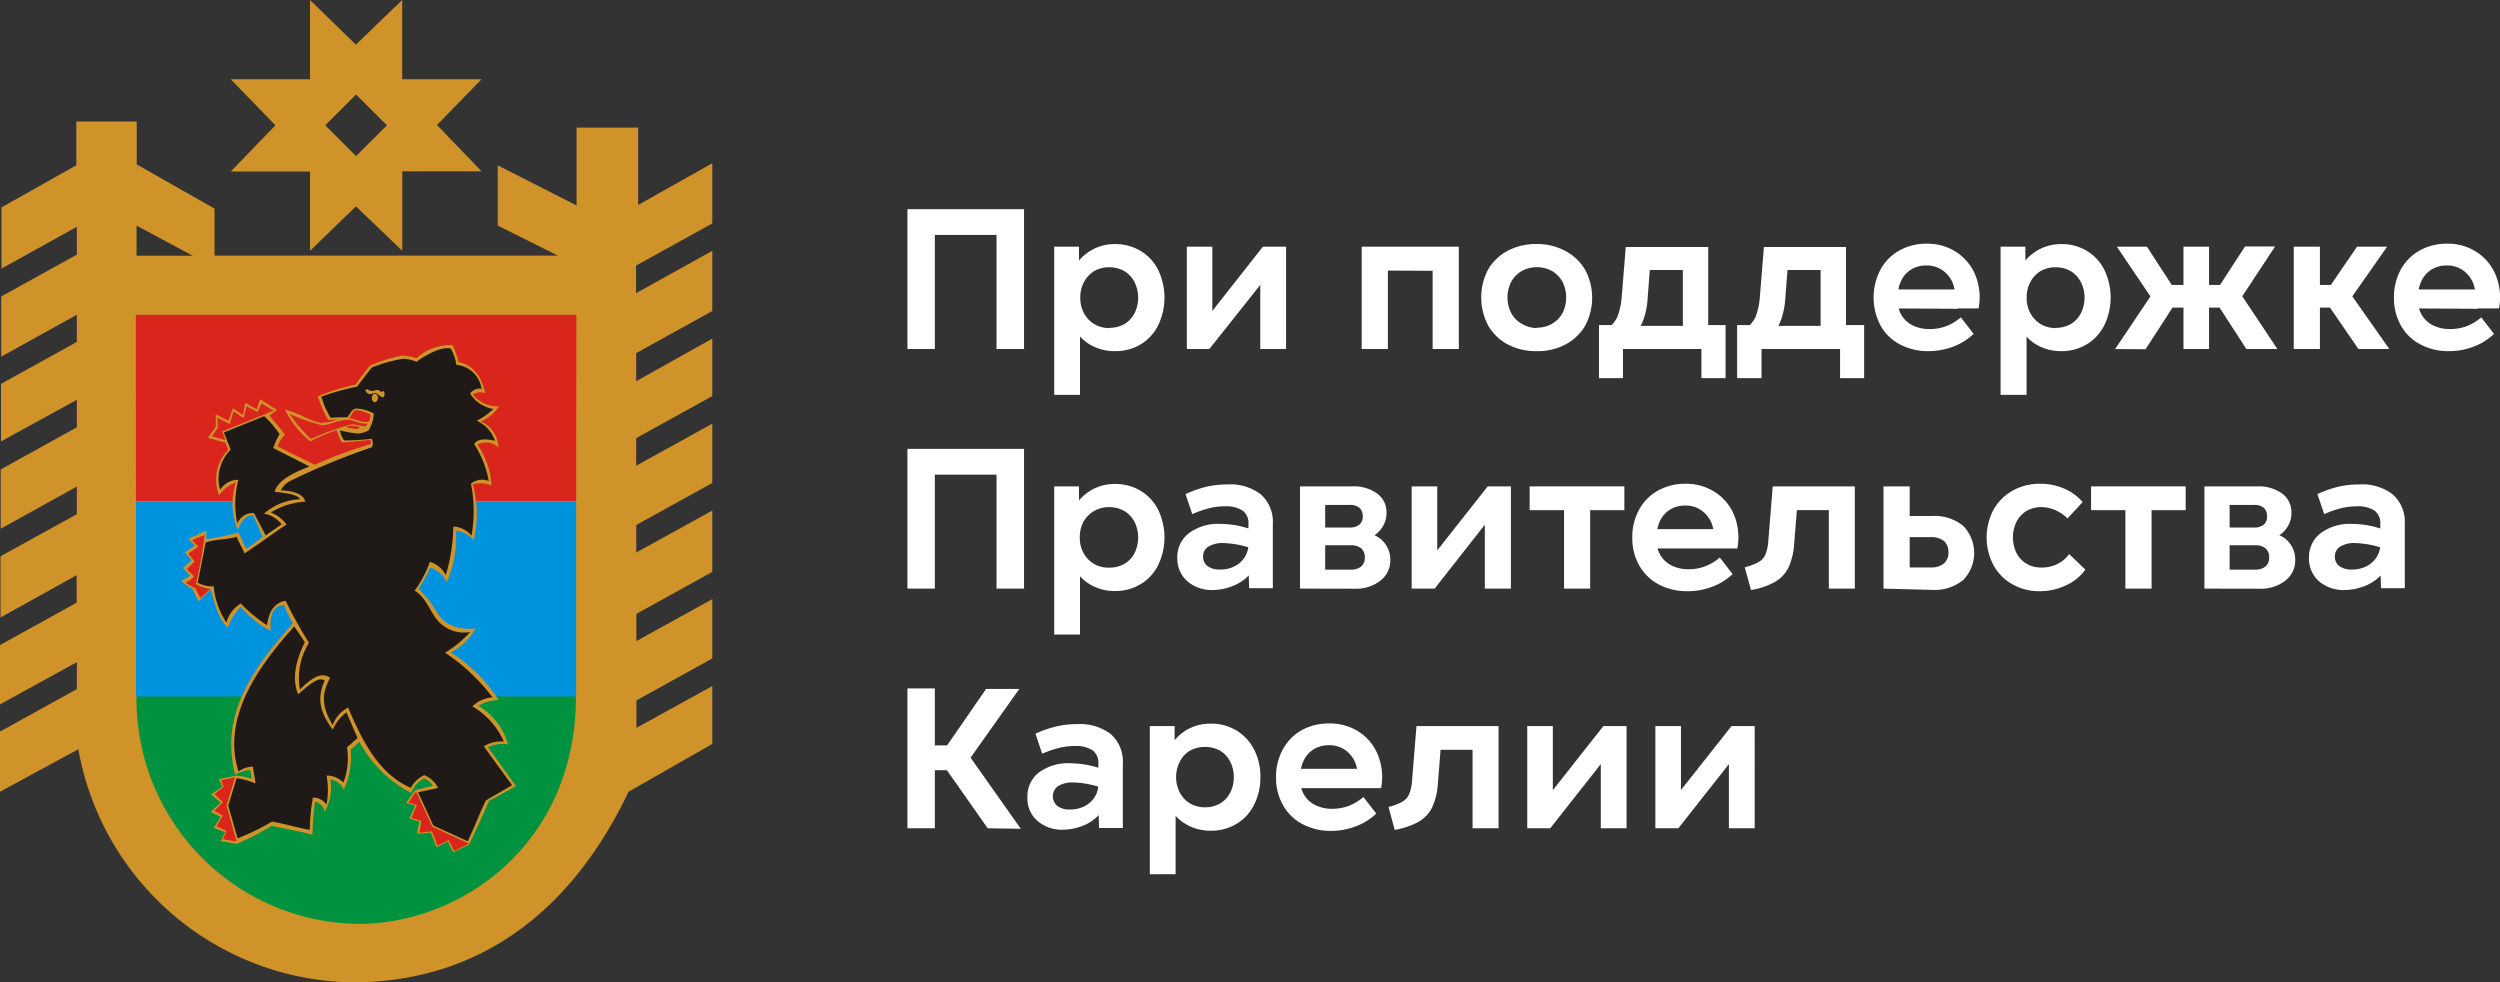 <?xml version="1.0" encoding="UTF-8"?> <svg xmlns="http://www.w3.org/2000/svg" viewBox="0 0 249.19 97.92"><rect x="0" y="0" width="249.19" height="97.92" fill="#333333" stroke="none"/><defs><style>.cls-1{fill:#cf9329;}.cls-1,.cls-2,.cls-3,.cls-4,.cls-5{fill-rule:evenodd;}.cls-2{fill:#00923f;}.cls-3{fill:#0093dd;}.cls-4{fill:#da251d;}.cls-5{fill:#1f1a17;}.cls-6{fill:#fff;}</style></defs><g id="Layer_2" data-name="Layer 2"><g id="Layer_1-2" data-name="Layer 1"><g id="layer1"><g id="g11"><path id="_130156232" data-name=" 130156232" class="cls-1" d="M7.63,12.11h6v4.28l7.75,4.4v4.69l34.23,0-6-3v-6l7.86,4,0-7.76h6.14l0,7.71L71,16.27v6l-7.6,4.2v2.75L71,25v6l-7.59,4.2V38L71,33.75v5.73l-7.59,4.19v2.75L71,42.23v5.91l-7.58,4.19v2.74L71,50.89V57l-7.57,4.19V63.9L71,59.72v5.91l-7.56,4.18v2.74l7.56-4.17v5.77l-8.35,4.77c-5.41,11.36-14.27,18.85-27.22,19A28.15,28.15,0,0,1,7.81,74.68L0,78.92l0-6,7.66-4.23V66L0,70.21,0,64.3l7.64-4.23V57.33L.05,61.55l0-6.1,7.61-4.2V48.5L.07,52.7l0-5.91,7.59-4.2V39.85L.1,44l0-5.74,7.56-4.18V31.37L.12,35.55l0-6,7.54-4.17V22.61L.15,26.77l0-6.1,7.46-4.2V12.11ZM30.9,0l4.57,4.45L40.09,0V7.9H48l-4.44,4.56L48,17.08h-7.9V25l-4.62-4.43L30.9,25v-7.9H23l4.45-4.61L23,7.9h7.9V0Zm1.52,12.49,3.07-3.07,3.08,3.07-3.08,3.07Zm-18.81,10v3h5.59Z"></path><path id="_129678200" data-name=" 129678200" class="cls-2" d="M57.4,69.32v.2c0,14.4-11.24,22.62-21.79,22.57a22.4,22.4,0,0,1-22-22.77Z"></path><path id="_129677872" data-name=" 129677872" class="cls-3" d="M57.43,50l0,19.42H13.56V50Z"></path><polygon id="_129680408" data-name=" 129680408" class="cls-4" points="13.54 31.38 57.45 31.38 57.43 49.96 13.55 49.96 13.54 31.38"></polygon><g id="g17"><path id="_129674264" data-name=" 129674264" class="cls-1" d="M31.65,39.44a14,14,0,0,0,1.06,2.42c.61,0,.31,0,.92-.06a4.63,4.63,0,0,1-1.7.35c-1.26-.28-2.12-1-3.52-1.3A9.69,9.69,0,0,0,30.93,44a19.11,19.11,0,0,1,2.62-1.13,8.33,8.33,0,0,0,.51,1.22c.71,0,1.79-.15,2.9-.23v.41a42.07,42.07,0,0,0-5.59,2.06c-1.25-.64-2.47-1.2-3.71-1.84a3.8,3.8,0,0,1,.74-1.17c-.51-.71-1-1.19-1.53-1.9l.74-.56-1.68-1.06c-.12.33-.23.65-.34,1l-1.13-.64c-.09.4-.17.8-.25,1.2l-1-.67c-.15.42-.29.85-.43,1.27l-1.27-.67v1.23l-.78,1.13,1.73.46.29.71a4.32,4.32,0,0,0-.92,4.55,3.73,3.73,0,0,1,1.69-1.3,6.69,6.69,0,0,0,.19,4.76c.28-.77.7-1.45,1.53-1.48l.93,2.16a16.35,16.35,0,0,1-1.64,1.19l-.75-1.63a20.34,20.34,0,0,1-3.22.66c0-.28,0-.56,0-.84-.57.25-1.19.57-1.77.82.19.25.43.43.63.68-.33.19-.65.46-1,.66.22.29.45.5.67.8l-.84.75c.19.25.49.5.68.75-.17.29-.66.31-.84.6a6.81,6.81,0,0,0,1.08.75c.21.36.38.82.62,1.25l1.22-1.19c.54,2.21,1.1,3.27,1.71,3.81A5.1,5.1,0,0,1,24,60.5a9.91,9.91,0,0,0,3,2.39c-.17-1.48.21-2.49,1.3-2.6a13.09,13.09,0,0,0,.9,1.85c-4,4.47-7.31,9.06-5.76,15.07a4.1,4.1,0,0,1,1.49-.47,4.31,4.31,0,0,1,.13.9,4.88,4.88,0,0,0-1.52-.33l-1.72.36.33.73-1.1.79L22,80l-1,.93,1,.5-.69,1.09,1.12.43c-.14.3-.28.59-.43.89l1.59.27a24,24,0,0,0,3.48-1.79c1.3.26,2.66.51,4.08.89a25.53,25.53,0,0,1,.26-3.31,1.17,1.17,0,0,1,.93,1.06,4.9,4.9,0,0,0,.59-3.24,1.56,1.56,0,0,1,1.33,1,7.63,7.63,0,0,0,.69-4,10.7,10.7,0,0,0,.87-.79A12.34,12.34,0,0,0,41,79.05a2.53,2.53,0,0,1,1.27-1.46,1.91,1.91,0,0,1,.89.73l-1.77.43L40.49,80c.3.14.6.18.9.32-.19.43-.38.82-.58,1.25l1,.33c-.08.4-.17.8-.26,1.2.44,0,1-.07,1.39-.12.21.5.36,1,.58,1.48l1.12-.59c.15.35.38.73.53,1.08.55-.25,1-.51,1.59-.76q1-2.1,2-4.38,1.34-.69,2.67-1.47l-2.79-3.85a3.26,3.26,0,0,1,2-.29,6.62,6.62,0,0,0-2.94-3.85,4.12,4.12,0,0,1,2-.57,15.2,15.2,0,0,0-4.77-4.75,5.72,5.72,0,0,0,2.47-2.39,4.55,4.55,0,0,1-2.68-.45c-1.18-.64-1.18-1.72-3-3.51a14.21,14.21,0,0,0,1.17-2.09,2.64,2.64,0,0,1,1.63,1.44,10.85,10.85,0,0,0,.93-5.15,3.05,3.05,0,0,1,1.77.95,11.28,11.28,0,0,0-.09-5.56A2.85,2.85,0,0,1,49,48.4a8.2,8.2,0,0,0-1.41-4.09,1.79,1.79,0,0,1,2.09.3A2.94,2.94,0,0,0,47.93,42a3.79,3.79,0,0,0,1.8-1.5,3.2,3.2,0,0,1-2.59-1.15,1.18,1.18,0,0,1,1.23-.14c-.37-1.69-1.2-2.84-2.67-3.12a7.47,7.47,0,0,0-.59-1.7,5.19,5.19,0,0,0-3.62,1.32,4.4,4.4,0,0,0-1.41-.27,16.63,16.63,0,0,0-3.21,1c-.52.69-1.08,1.34-1.41,1.89a22.82,22.82,0,0,0-3.81,1.18Zm3.12,2.23c.58.09,1.5.55,2,.35a1.43,1.43,0,0,0,.15-.7,3.86,3.86,0,0,0-1.45-.45c-.32.09-.45.56-.68.8Zm-.31.89a2.23,2.23,0,0,1,.62-.14,7.82,7.82,0,0,1,.82.16c-.1.06-.22.19-.34.19a7.1,7.1,0,0,1-1.1-.21Z"></path><path id="_129686928" data-name=" 129686928" class="cls-5" d="M29.33,62.44,30.38,64c-.84,1.78-1.35,3.54-.66,5.2,1.61-1.4,2.11-1.68,2.65-1.37-.92,2-.28,3.43.8,4.9A4.35,4.35,0,0,1,34.53,71l1.11,2.56-1.06.93A6.74,6.74,0,0,1,34.23,78a2.39,2.39,0,0,0-1.68-.7,8,8,0,0,1,0,2.91,1.6,1.6,0,0,0-1.36-.71,18.7,18.7,0,0,0-.31,3.22c-1.25-.23-2.51-.6-3.76-.83a22.66,22.66,0,0,1-3.44,1.67l-.93-3.26.84-2.74a8,8,0,0,1,1.86.53c0-.53-.22-1.14-.22-1.67a2.48,2.48,0,0,0-1.46.48C22.25,72,25,67.22,29.33,62.44Zm-7-19.34,4-1.62a9.83,9.83,0,0,1,1.54,1.8,6.58,6.58,0,0,0-.63,1.38l3.61,1.84c-2.51.94-3.25,1.75-3.48,2.53,1.54.12,2.39.37,2.52.73a5.87,5.87,0,0,0-3.58,1.44,2.88,2.88,0,0,1,1.76,1.06l-1.59,1.11c-.38-.74-.77-1.48-1.16-2.22a1.61,1.61,0,0,0-1.66,1.05,9.49,9.49,0,0,1,.1-4.38,2.16,2.16,0,0,0-1.82,1,4.05,4.05,0,0,1,1.06-4c-.25-.56-.43-1.13-.68-1.69ZM32,39.55a23,23,0,0,1,3.58-1c.45-.6,1-1.31,1.49-1.92a15,15,0,0,1,3.1-.87,3.77,3.77,0,0,1,1.34.3C43,35,44.18,34.58,44.92,34.74a4.39,4.39,0,0,1,.57,1.63A2.79,2.79,0,0,1,48,38.75a1.1,1.1,0,0,0-1.13.49,3.32,3.32,0,0,0,2.3,1.52,6.18,6.18,0,0,1-1.66,1.17,3.35,3.35,0,0,1,1.82,2c-1-.22-1.74-.18-2.07.32a10.35,10.35,0,0,1,1.46,3.69,1.79,1.79,0,0,0-1.78.27A13.89,13.89,0,0,1,47,53.39a2.55,2.55,0,0,0-1.82-.91,17.37,17.37,0,0,1-.75,4.85A2.61,2.61,0,0,0,42.85,56a11.19,11.19,0,0,1-1.52,2.87c1.13.71,1.5,2,2.24,2.92A3.49,3.49,0,0,0,46.86,63a11.18,11.18,0,0,1-2.5,2.06,19.08,19.08,0,0,1,4.73,4.45,3.15,3.15,0,0,0-2,.9,7.65,7.65,0,0,1,3.13,3.5,3.4,3.4,0,0,0-2,.48c.94,1.27,1.88,2.6,2.82,3.87-.87.53-1.74,1-2.61,1.53-.65,1.32-1.16,2.73-1.81,4.06L43.2,82.29c-.51-1.06-1-2.24-1.54-3.3.66-.19,1.31-.27,2-.46a2.71,2.71,0,0,0-1.38-1.27,3,3,0,0,0-1.33,1.27c-3.12-1.34-4.79-4.54-6.25-8a3.17,3.17,0,0,0-1.54,1.75c-1.38-2.29-.86-3.52-.26-4.72-.6-.39-1.34-.52-3,1.17a6.59,6.59,0,0,1,.9-4.66,41.77,41.77,0,0,1-2.33-4.19c-1,.18-1.66.9-1.85,2.44A14.18,14.18,0,0,1,24,60.15a3.19,3.19,0,0,0-1.43,1.9,7.85,7.85,0,0,1-1.27-3.6,3.24,3.24,0,0,1-1.59-.37c.26-1.32.53-2.65.79-4,1-.37,2.35-.3,3.08-.58.23.53.56,1.13.79,1.66,1.41-.91,2.72-1.91,4.19-2.88A3.53,3.53,0,0,0,27,51.08,7.46,7.46,0,0,1,30.43,50c-.21-.75-1.09-1.07-2.44-1.12a2.17,2.17,0,0,1,1.06-1,67.69,67.69,0,0,1,8-3.29.86.86,0,0,0,0-.85,23.93,23.93,0,0,1-2.75.16,3.14,3.14,0,0,1-.43-1,12.07,12.07,0,0,0,1.86.32,3.41,3.41,0,0,0,1-.31,3.49,3.49,0,0,0,.53-1.7,4.33,4.33,0,0,0-1.72-.49c-.45,0-.68.59-.92.87-.53,0-1.13,0-1.66.06a8,8,0,0,1-.89-2Zm4.58-.76c-.08,0-.18.1-.14.18a.59.59,0,0,0,.48.32c.15,0,.38-.14.53-.11s.53.43.71.42.22-.36.12-.54-.17,0-.27,0-.19-.18-.34-.19-.37.1-.61.1-.32-.17-.48-.16Zm.78.46c.17,0,.31.19.31.42s-.14.41-.31.41-.3-.18-.3-.41S37.21,39.25,37.38,39.25Z"></path><path id="_129685976" data-name=" 129685976" class="cls-4" d="M28.81,41.23a17.74,17.74,0,0,0,3.32,1.16c.58,0,1.7-.57,2.53-.54.63,0,1,.4,2,.38-.07.1-.14.16-.22.26-.55,0-1.16-.24-1.46-.19a29,29,0,0,0-4,1.45,16.1,16.1,0,0,1-2.15-2.52Z"></path><path id="_129675424" data-name=" 129675424" class="cls-4" d="M41.46,78.87l1.63,3.53,3.65,1.69-1.47.74-.55-1.1-1.1.57-.57-1.44L41.8,83,42,81.83l-1-.3.55-1.27L40.71,80l.75-1.11ZM22.07,77.78l1.36-.31-.85,2.82,1,3.59-1.36-.22.35-.82-1-.48.64-1.06-.85-.48.87-.87-.85-.79.91-.74-.24-.64Zm4-37.56,1.21.71L22.15,43l.33.88-1.36-.38.59-.86-.05-1,1.23.62L23.28,41l1,.67.29-1.18,1.09.58Zm-5.66,13a48.46,48.46,0,0,1-.88,5,3.74,3.74,0,0,0,1.45.49l-1,.9c-.19-.33-.35-.71-.53-1a3.28,3.28,0,0,1-.92-.53c.2-.2.59-.25.78-.63-.2-.27-.46-.47-.66-.74.26-.24.51-.51.76-.74-.18-.27-.46-.52-.64-.79.31-.24.72-.47,1-.7-.18-.2-.43-.43-.61-.63.38-.2.89-.34,1.26-.54Z"></path></g></g></g><path class="cls-6" d="M90.45,34.79V20.85h2.73V34.79Zm1.29-11.37V20.85h9v2.57Zm7.59,11.37V20.85h2.74V34.79Z"></path><path class="cls-6" d="M105.08,39.36V24.59h2.47l0,2.25-.76,2.83.86,2.83v6.86ZM111.15,35a4.84,4.84,0,0,1-2.52-.66,4.45,4.45,0,0,1-1.71-1.88,6.09,6.09,0,0,1-.61-2.79,6,6,0,0,1,.62-2.75,4.62,4.62,0,0,1,4.22-2.59,4.85,4.85,0,0,1,2.54.68,4.63,4.63,0,0,1,1.75,1.89,6.38,6.38,0,0,1,0,5.53,4.66,4.66,0,0,1-1.75,1.9A4.85,4.85,0,0,1,111.15,35Zm-.6-2.32a3.1,3.1,0,0,0,1.53-.38,2.72,2.72,0,0,0,1-1.07,3.47,3.47,0,0,0,0-3.12,2.75,2.75,0,0,0-1-1.08,3,3,0,0,0-1.53-.39,2.89,2.89,0,0,0-1.5.39,2.8,2.8,0,0,0-1,1.08,3.18,3.18,0,0,0-.37,1.56,3.14,3.14,0,0,0,.37,1.55,2.84,2.84,0,0,0,1,1.07A2.89,2.89,0,0,0,110.55,32.7Z"></path><path class="cls-6" d="M118.3,34.79V24.59h2.54v8.14l-.89-.61,5.93-7.53h2.31v10.2h-2.57V26.64l.92.6-6,7.55Z"></path><path class="cls-6" d="M135.73,34.79V24.59h2.61v10.2Zm1-7.83V24.59h7.52V27Zm6.07,7.83V24.59h2.61v10.2Z"></path><path class="cls-6" d="M153.17,35a6,6,0,0,1-2.89-.67,4.92,4.92,0,0,1-1.95-1.89,6,6,0,0,1,0-5.58A4.92,4.92,0,0,1,150.28,25a6,6,0,0,1,2.89-.68A5.93,5.93,0,0,1,156,25a5,5,0,0,1,2,1.89,5.91,5.91,0,0,1,0,5.58,5,5,0,0,1-2,1.89A5.92,5.92,0,0,1,153.17,35Zm0-2.34a3,3,0,0,0,1.52-.38,2.81,2.81,0,0,0,1.05-1.06,3.52,3.52,0,0,0,0-3.14,2.84,2.84,0,0,0-1.05-1.07,3.16,3.16,0,0,0-3,0,2.77,2.77,0,0,0-1.05,1.07,3.43,3.43,0,0,0,0,3.14,2.74,2.74,0,0,0,1.05,1.06A3,3,0,0,0,153.17,32.7Z"></path><path class="cls-6" d="M159.38,37.69V32.4h2.35l.52.08h6.17l.53-.08H172v5.29h-2.41V33.63l.9,1.16h-9.86l1.14-1.1v4Zm.92-5a2.8,2.8,0,0,0,.93-1.15,6.9,6.9,0,0,0,.42-2l.4-4.92h8.22v8.46h-2.53V25.91l1,1h-5.22l1-1-.29,3.84a7.8,7.8,0,0,1-.48,2.28,5.25,5.25,0,0,1-1,1.54Z"></path><path class="cls-6" d="M173.15,37.69V32.4h2.35l.52.08h6.17l.54-.08h3.08v5.29h-2.4V33.63l.89,1.16h-9.85l1.13-1.1v4Zm.92-5a2.82,2.82,0,0,0,.94-1.15,7.29,7.29,0,0,0,.41-2l.4-4.92H184v8.46h-2.53V25.91l1,1h-5.22l1-1-.3,3.84a7.8,7.8,0,0,1-.48,2.28,5.22,5.22,0,0,1-1,1.54Z"></path><path class="cls-6" d="M192.26,35a6,6,0,0,1-2.88-.67,4.71,4.71,0,0,1-1.94-1.89,6,6,0,0,1,0-5.57,4.77,4.77,0,0,1,1.88-1.9,5.47,5.47,0,0,1,2.73-.68,5.25,5.25,0,0,1,3,.87,5,5,0,0,1,1.88,2.35,5.92,5.92,0,0,1,.29,3.23h-2.45a4.24,4.24,0,0,0,0-2.12,2.85,2.85,0,0,0-1-1.57,2.76,2.76,0,0,0-1.77-.59,2.82,2.82,0,0,0-1.48.39,2.6,2.6,0,0,0-1,1.1,3.51,3.51,0,0,0-.36,1.62v.44a2.65,2.65,0,0,0,.4,1.44,2.68,2.68,0,0,0,1.12,1,3.76,3.76,0,0,0,1.64.35,4.71,4.71,0,0,0,1.7-.3,5,5,0,0,0,1.43-.87l1.27,1.65a6,6,0,0,1-2,1.26A7,7,0,0,1,192.26,35Zm-3.92-4.26V28.85h6.81v1.93Z"></path><path class="cls-6" d="M199.41,39.36V24.59h2.47l0,2.25-.76,2.83L202,32.5v6.86ZM205.48,35a4.84,4.84,0,0,1-2.52-.66,4.52,4.52,0,0,1-1.71-1.88,6.22,6.22,0,0,1-.61-2.79,6,6,0,0,1,.62-2.75,4.62,4.62,0,0,1,4.22-2.59A4.85,4.85,0,0,1,208,25a4.63,4.63,0,0,1,1.75,1.89,6.38,6.38,0,0,1,0,5.53,4.66,4.66,0,0,1-1.75,1.9A4.85,4.85,0,0,1,205.48,35Zm-.6-2.32a3.1,3.1,0,0,0,1.53-.38,2.72,2.72,0,0,0,1-1.07,3.47,3.47,0,0,0,0-3.12,2.75,2.75,0,0,0-1-1.08,3,3,0,0,0-1.53-.39,2.92,2.92,0,0,0-1.5.39,2.8,2.8,0,0,0-1,1.08,3.18,3.18,0,0,0-.37,1.56,3.14,3.14,0,0,0,.37,1.55,2.84,2.84,0,0,0,1,1.07A2.92,2.92,0,0,0,204.88,32.7Z"></path><path class="cls-6" d="M210.83,34.79l3.93-5.86.09,1.36L211,24.59h3l3.24,5-3.38,5.22Zm4.88-4.13V28.4h6.41v2.26Zm1.93,4.13V24.59h2.55v10.2Zm6.27,0-3.38-5.22,3.24-5h3L223,30.29l.1-1.36L227,34.79Z"></path><path class="cls-6" d="M228.63,34.79V24.59h2.61v10.2Zm1.31-4.13V28.4h3.29v2.26Zm5.14,4.13-3.57-5.2,3.43-5h3l-4,5.7.1-1.36,4.12,5.86Z"></path><path class="cls-6" d="M244.14,35a6,6,0,0,1-2.89-.67,4.77,4.77,0,0,1-1.94-1.89,5.55,5.55,0,0,1-.69-2.79,5.67,5.67,0,0,1,.68-2.78,4.84,4.84,0,0,1,1.88-1.9,5.49,5.49,0,0,1,2.74-.68,5.24,5.24,0,0,1,3,.87,5,5,0,0,1,1.88,2.35,5.92,5.92,0,0,1,.29,3.23h-2.45a4.24,4.24,0,0,0,0-2.12,2.85,2.85,0,0,0-1-1.57,2.73,2.73,0,0,0-1.76-.59,2.86,2.86,0,0,0-1.49.39,2.67,2.67,0,0,0-1,1.1,3.51,3.51,0,0,0-.36,1.62v.44a2.65,2.65,0,0,0,.4,1.44,2.68,2.68,0,0,0,1.12,1,3.81,3.81,0,0,0,1.65.35,4.75,4.75,0,0,0,1.7-.3,4.94,4.94,0,0,0,1.42-.87l1.27,1.65a5.9,5.9,0,0,1-2,1.26A6.89,6.89,0,0,1,244.14,35Zm-3.93-4.26V28.85H247v1.93Z"></path><path class="cls-6" d="M90.45,58.67V44.74h2.73V58.67Zm1.29-11.36V44.74h9v2.57Zm7.59,11.36V44.74h2.74V58.67Z"></path><path class="cls-6" d="M105.08,63.25V48.48h2.47l0,2.25-.76,2.83.86,2.82v6.87Zm6.07-4.34a4.75,4.75,0,0,1-2.52-.67,4.39,4.39,0,0,1-1.71-1.88,6.08,6.08,0,0,1-.61-2.78,6,6,0,0,1,.62-2.75,4.62,4.62,0,0,1,4.22-2.59,4.85,4.85,0,0,1,2.54.68,4.63,4.63,0,0,1,1.75,1.89,6.36,6.36,0,0,1,0,5.52,4.6,4.6,0,0,1-1.75,1.9A4.85,4.85,0,0,1,111.15,58.91Zm-.6-2.33a3,3,0,0,0,1.53-.38,2.63,2.63,0,0,0,1-1.06,3.49,3.49,0,0,0,0-3.13,2.79,2.79,0,0,0-1-1.07,3,3,0,0,0-1.53-.39,2.89,2.89,0,0,0-1.5.39A2.84,2.84,0,0,0,108,52a3.22,3.22,0,0,0-.37,1.57,3.14,3.14,0,0,0,.37,1.55,2.81,2.81,0,0,0,1,1.06A2.89,2.89,0,0,0,110.55,56.58Z"></path><path class="cls-6" d="M120.94,58.81a3.76,3.76,0,0,1-2.59-.87,3,3,0,0,1-1-2.31,3,3,0,0,1,1.15-2.48,4.86,4.86,0,0,1,3.13-.93,9.44,9.44,0,0,1,1.67.16,10.2,10.2,0,0,1,1.67.48v1.87a9.71,9.71,0,0,0-3-.6,2.75,2.75,0,0,0-1.52.35,1.14,1.14,0,0,0-.53,1,1.12,1.12,0,0,0,.44.94,2,2,0,0,0,1.25.35,3,3,0,0,0,1.47-.34,2.52,2.52,0,0,0,1-.91,2.38,2.38,0,0,0,.36-1.28v-.44l0-.41V52.24a1.56,1.56,0,0,0-.57-1.34,3.06,3.06,0,0,0-1.84-.43,6.13,6.13,0,0,0-1.51.19,10,10,0,0,0-1.68.59l-.67-2a11.42,11.42,0,0,1,2.11-.74,8.77,8.77,0,0,1,2-.22,5,5,0,0,1,3.41,1,3.66,3.66,0,0,1,1.18,2.93v6.41h-2.36l-.06-1.93.47.08a4.09,4.09,0,0,1-1,1.06,4.7,4.7,0,0,1-1.38.69A5.39,5.39,0,0,1,120.94,58.81Z"></path><path class="cls-6" d="M129.58,58.67V48.48h5.22a3.9,3.9,0,0,1,2.47.72,2.27,2.27,0,0,1,.93,1.91,2.58,2.58,0,0,1-.47,1.52,2.76,2.76,0,0,1-1.26,1l0-.44a2.55,2.55,0,0,1,1.51.9,2.64,2.64,0,0,1,.6,1.73,2.54,2.54,0,0,1-1,2.07,3.94,3.94,0,0,1-2.57.79Zm2.51-.89-1-1h3.59a1.51,1.51,0,0,0,1-.32,1.12,1.12,0,0,0,.36-.89,1.14,1.14,0,0,0-.36-.91,1.51,1.51,0,0,0-1-.31h-3.35V52.58h3.17a1.43,1.43,0,0,0,1-.29,1,1,0,0,0,.33-.82,1.06,1.06,0,0,0-.33-.85,1.43,1.43,0,0,0-1-.29h-3.41l1-1Z"></path><path class="cls-6" d="M140.71,58.67V48.48h2.55v8.14l-.9-.62,5.93-7.52h2.31V58.67H148V50.53l.92.6L143,58.67Z"></path><path class="cls-6" d="M152.47,50.85V48.48h9.44v2.37Zm3.43,7.82V49.3h2.6v9.37Z"></path><path class="cls-6" d="M168.22,58.93a6,6,0,0,1-2.89-.68,4.84,4.84,0,0,1-1.94-1.89,5.54,5.54,0,0,1-.69-2.78,5.67,5.67,0,0,1,.68-2.78,4.77,4.77,0,0,1,1.88-1.9,5.51,5.51,0,0,1,2.74-.68,5.24,5.24,0,0,1,3,.87,4.93,4.93,0,0,1,1.89,2.35,5.91,5.91,0,0,1,.28,3.23h-2.44a4.48,4.48,0,0,0,0-2.12,2.89,2.89,0,0,0-1-1.57,2.71,2.71,0,0,0-1.76-.59,2.8,2.8,0,0,0-1.48.39,2.6,2.6,0,0,0-1,1.09,3.59,3.59,0,0,0-.36,1.63v.43a2.66,2.66,0,0,0,.4,1.45,2.72,2.72,0,0,0,1.12,1,3.7,3.7,0,0,0,1.65.36,4.55,4.55,0,0,0,1.7-.31,4.7,4.7,0,0,0,1.42-.86l1.28,1.65a5.93,5.93,0,0,1-2,1.25A6.78,6.78,0,0,1,168.22,58.93Zm-3.92-4.26V52.74h6.8v1.93Z"></path><path class="cls-6" d="M173.91,56.54a5.52,5.52,0,0,0,1.37-.51,1.58,1.58,0,0,0,.68-.74,4.26,4.26,0,0,0,.3-1.4l.44-5.41h8.18V58.67h-2.59V49.85l1.1,1h-5.32l1.12-1-.36,4.38a6.53,6.53,0,0,1-.57,2.36A3.36,3.36,0,0,1,176.92,58a7.17,7.17,0,0,1-2.39.81Z"></path><path class="cls-6" d="M187.74,58.67V48.48h2.61v4l0,.42v4.66l-1.13-1h3.22a2,2,0,0,0,1.32-.39,1.4,1.4,0,0,0,.45-1.12,1.42,1.42,0,0,0-.45-1.13,2.05,2.05,0,0,0-1.32-.38h-3.54l-.08-2.11h3.82a4.47,4.47,0,0,1,3.06,1,3.89,3.89,0,0,1,0,5.37,4.51,4.51,0,0,1-3.07,1Z"></path><path class="cls-6" d="M203.33,58.93a5.44,5.44,0,0,1-2.74-.69,4.89,4.89,0,0,1-1.89-1.91,5.92,5.92,0,0,1,0-5.51,4.91,4.91,0,0,1,1.9-1.91,5.48,5.48,0,0,1,2.75-.69,6,6,0,0,1,2.4.48,4.92,4.92,0,0,1,1.84,1.35l-1.51,1.63a3.89,3.89,0,0,0-1.21-.83,3.48,3.48,0,0,0-1.42-.3,2.81,2.81,0,0,0-1.47.39A2.69,2.69,0,0,0,201,52a3.58,3.58,0,0,0,0,3.13,2.58,2.58,0,0,0,1,1.06,2.84,2.84,0,0,0,1.5.38,3.52,3.52,0,0,0,1.55-.34,3.19,3.19,0,0,0,1.2-1l1.61,1.55a4.8,4.8,0,0,1-1.9,1.55A6.11,6.11,0,0,1,203.33,58.93Z"></path><path class="cls-6" d="M208.43,50.85V48.48h9.43v2.37Zm3.42,7.82V49.3h2.61v9.37Z"></path><path class="cls-6" d="M219.73,58.67V48.48H225a4,4,0,0,1,2.48.72,2.29,2.29,0,0,1,.92,1.91,2.52,2.52,0,0,1-.47,1.52,2.76,2.76,0,0,1-1.26,1l0-.44a2.55,2.55,0,0,1,1.51.9,2.64,2.64,0,0,1,.6,1.73,2.54,2.54,0,0,1-1,2.07,3.94,3.94,0,0,1-2.57.79Zm2.51-.89-1-1h3.58a1.51,1.51,0,0,0,1-.32,1.12,1.12,0,0,0,.36-.89,1.14,1.14,0,0,0-.36-.91,1.51,1.51,0,0,0-1-.31h-3.35V52.58h3.17a1.41,1.41,0,0,0,1-.29,1,1,0,0,0,.33-.82,1.06,1.06,0,0,0-.33-.85,1.41,1.41,0,0,0-1-.29h-3.4l1-1Z"></path><path class="cls-6" d="M233.75,58.81a3.77,3.77,0,0,1-2.6-.87,3,3,0,0,1-1-2.31,3,3,0,0,1,1.16-2.48,4.83,4.83,0,0,1,3.12-.93,9.35,9.35,0,0,1,1.67.16,10.6,10.6,0,0,1,1.68.48v1.87a9.76,9.76,0,0,0-3-.6,2.78,2.78,0,0,0-1.52.35,1.16,1.16,0,0,0-.53,1,1.15,1.15,0,0,0,.44.94,2,2,0,0,0,1.25.35,3.08,3.08,0,0,0,1.48-.34,2.56,2.56,0,0,0,1-.91,2.38,2.38,0,0,0,.36-1.28v-.44l0-.41V52.24a1.56,1.56,0,0,0-.57-1.34,3.06,3.06,0,0,0-1.84-.43,6.19,6.19,0,0,0-1.51.19,9.62,9.62,0,0,0-1.67.59l-.68-2a11.42,11.42,0,0,1,2.11-.74,8.83,8.83,0,0,1,2-.22,5,5,0,0,1,3.41,1,3.66,3.66,0,0,1,1.19,2.93v6.41h-2.37l-.06-1.93.48.08a4.13,4.13,0,0,1-1,1.06,4.47,4.47,0,0,1-1.38.69A5.38,5.38,0,0,1,233.75,58.81Z"></path><path class="cls-6" d="M90.45,82.56V68.62h2.73V82.56Zm2-5.79V74.3h2.69v2.47Zm6,5.79-4.92-7,4.76-6.89h3.31l-5.34,7.53,0-1.36,5.49,7.77Z"></path><path class="cls-6" d="M106,82.7a3.71,3.71,0,0,1-2.59-.88,2.92,2.92,0,0,1-1-2.31A3,3,0,0,1,103.55,77a4.89,4.89,0,0,1,3.12-.92,9.28,9.28,0,0,1,3.34.64v1.87a9.66,9.66,0,0,0-3-.6,2.78,2.78,0,0,0-1.52.35,1.25,1.25,0,0,0-.09,2,2,2,0,0,0,1.25.35,3.13,3.13,0,0,0,1.47-.34,2.54,2.54,0,0,0,1-.92,2.35,2.35,0,0,0,.36-1.27v-.44l0-.42V76.13a1.56,1.56,0,0,0-.57-1.34,3.06,3.06,0,0,0-1.84-.43,6.13,6.13,0,0,0-1.51.19,9.91,9.91,0,0,0-1.68.58l-.67-2a11.32,11.32,0,0,1,2.11-.73,8.77,8.77,0,0,1,2-.22,5.09,5.09,0,0,1,3.41,1,3.68,3.68,0,0,1,1.19,2.94v6.41h-2.37l-.06-1.93.48.08a4.27,4.27,0,0,1-1,1.05,4.38,4.38,0,0,1-1.38.7A5.39,5.39,0,0,1,106,82.7Z"></path><path class="cls-6" d="M114.61,87.14V72.37h2.47l0,2.25-.75,2.82.85,2.83v6.87Zm6.07-4.34a4.78,4.78,0,0,1-2.51-.67,4.48,4.48,0,0,1-1.72-1.88,6.22,6.22,0,0,1-.6-2.79,5.94,5.94,0,0,1,.61-2.74,4.78,4.78,0,0,1,1.73-1.91,4.68,4.68,0,0,1,2.49-.68,4.82,4.82,0,0,1,2.54.67A4.66,4.66,0,0,1,125,74.7a5.88,5.88,0,0,1,.63,2.76,6,6,0,0,1-.63,2.76,4.53,4.53,0,0,1-1.75,1.9A4.83,4.83,0,0,1,120.68,82.8Zm-.59-2.33a3,3,0,0,0,1.52-.38,2.59,2.59,0,0,0,1-1.07,3.16,3.16,0,0,0,.37-1.56,3.21,3.21,0,0,0-.37-1.56,2.68,2.68,0,0,0-1-1.08,3.21,3.21,0,0,0-3,0,2.77,2.77,0,0,0-1,1.08,3.39,3.39,0,0,0,0,3.12,2.79,2.79,0,0,0,1,1.06A3,3,0,0,0,120.09,80.47Z"></path><path class="cls-6" d="M132.71,82.82a6,6,0,0,1-2.89-.68,4.77,4.77,0,0,1-1.94-1.89,5.55,5.55,0,0,1-.69-2.79,5.63,5.63,0,0,1,.68-2.77,4.86,4.86,0,0,1,1.88-1.91,5.51,5.51,0,0,1,2.74-.67,5.31,5.31,0,0,1,3,.86,4.9,4.9,0,0,1,1.88,2.35,5.86,5.86,0,0,1,.29,3.24h-2.44a4.35,4.35,0,0,0,0-2.12,2.88,2.88,0,0,0-1-1.58,2.72,2.72,0,0,0-1.76-.58,2.86,2.86,0,0,0-1.49.39,2.58,2.58,0,0,0-1,1.09,3.51,3.51,0,0,0-.36,1.62v.44a2.65,2.65,0,0,0,.4,1.44,2.62,2.62,0,0,0,1.12,1,3.7,3.7,0,0,0,1.65.36,4.75,4.75,0,0,0,1.7-.31,4.94,4.94,0,0,0,1.42-.87l1.28,1.65a5.89,5.89,0,0,1-2,1.26A6.89,6.89,0,0,1,132.71,82.82Zm-3.92-4.26V76.63h6.8v1.93Z"></path><path class="cls-6" d="M138.4,80.43a5.52,5.52,0,0,0,1.37-.51,1.65,1.65,0,0,0,.68-.75,4.13,4.13,0,0,0,.3-1.39l.44-5.41h8.18V82.56h-2.59V73.74l1.09,1h-5.31l1.11-1-.35,4.38a6.59,6.59,0,0,1-.57,2.36,3.42,3.42,0,0,1-1.34,1.43,7.66,7.66,0,0,1-2.39.81Z"></path><path class="cls-6" d="M152.23,82.56V72.37h2.55v8.14l-.89-.62,5.93-7.52h2.31V82.56h-2.57V74.42l.91.59-5.95,7.55Z"></path><path class="cls-6" d="M165,82.56V72.37h2.55v8.14l-.9-.62,5.94-7.52h2.31V82.56h-2.57V74.42l.91.59-5.95,7.55Z"></path></g></g></svg> 